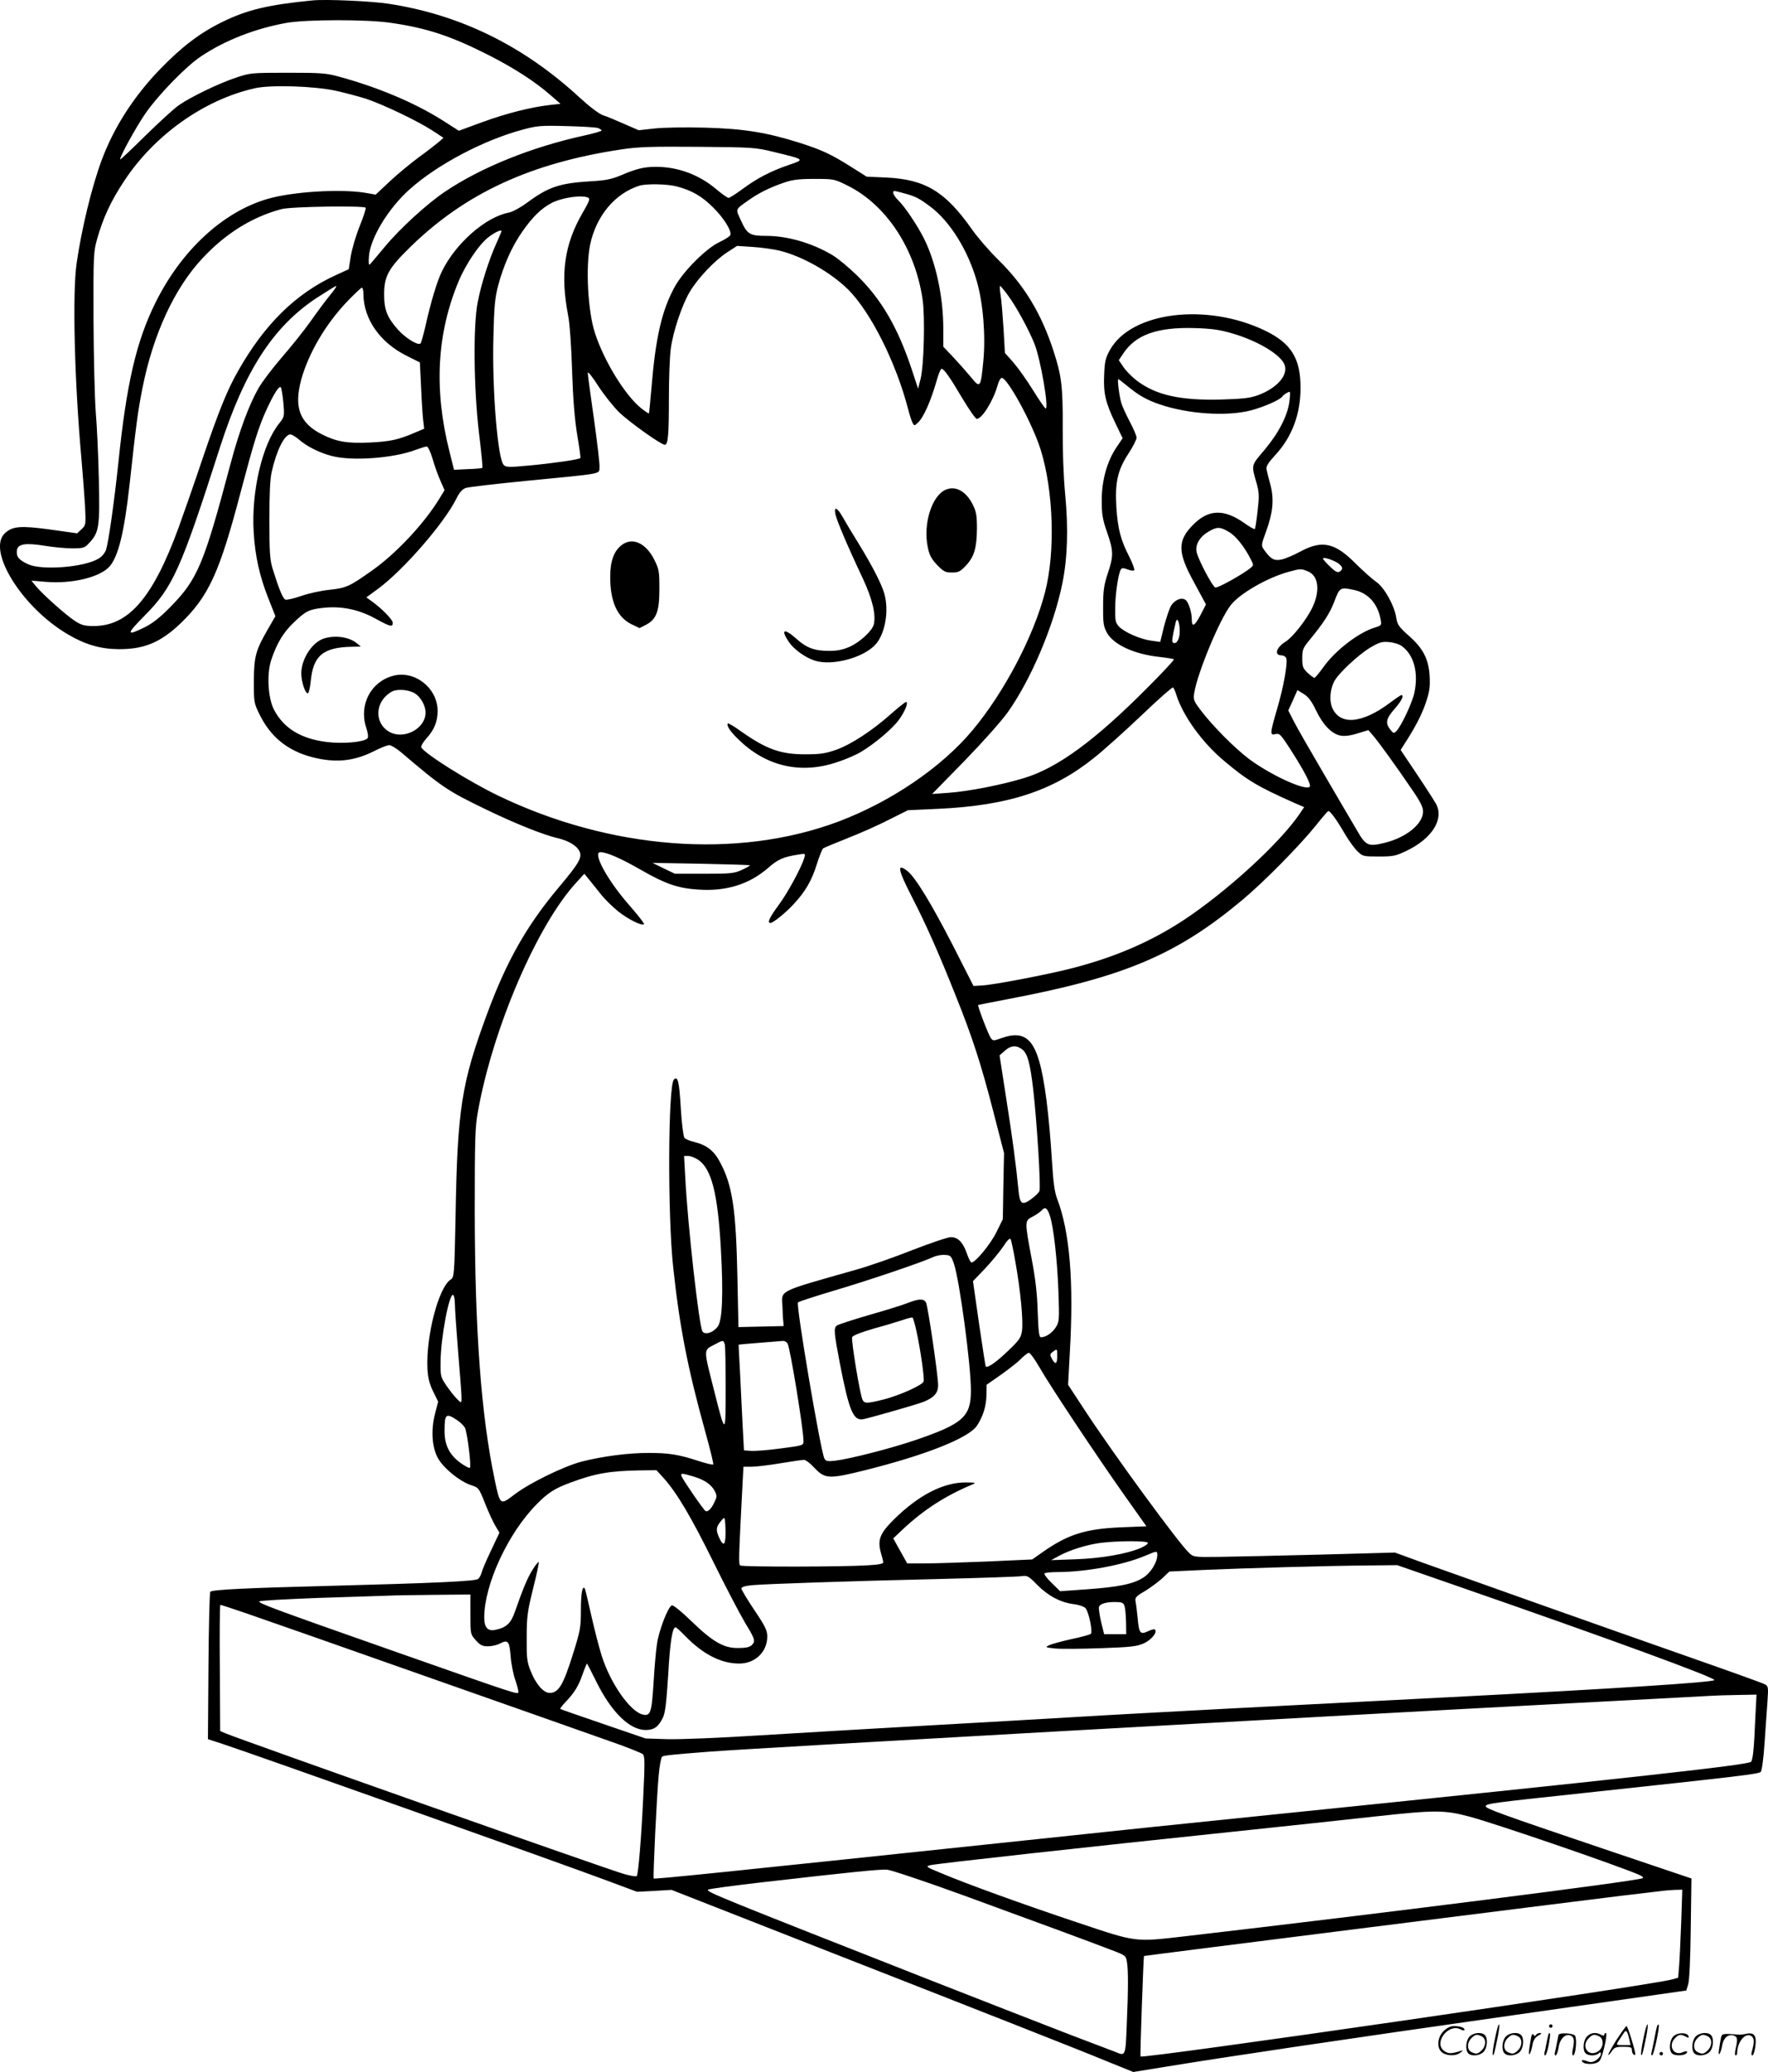 <svg version="1.0" xmlns="http://www.w3.org/2000/svg"
  viewBox="0 0 1024.447 1200.27"
 preserveAspectRatio="xMidYMid meet">
<g transform="translate(-0.42,1200.641) scale(0.1,-0.1)"
fill="#000000" stroke="none">
<path d="M1815 12004 c-255 -25 -378 -54 -521 -124 -131 -64 -234 -142 -365
-277 -149 -155 -264 -333 -334 -520 -58 -154 -118 -401 -147 -603 -25 -177
-12 -688 28 -1130 8 -91 17 -214 21 -275 5 -109 5 -110 -20 -134 l-26 -24
-156 22 c-169 23 -218 20 -262 -21 -107 -99 98 -430 364 -586 100 -59 188 -85
293 -86 148 -1 243 38 359 148 164 158 227 293 351 767 75 283 102 370 146
467 45 98 75 145 85 135 4 -4 11 -45 15 -89 7 -81 6 -82 -24 -120 -98 -122
-162 -393 -148 -629 8 -140 35 -259 86 -387 l40 -101 -44 -76 c-71 -123 -80
-158 -81 -301 0 -122 1 -127 33 -192 64 -131 164 -211 306 -248 135 -34 240
-24 359 36 37 19 76 34 87 34 10 0 42 -19 69 -42 236 -201 267 -222 486 -328
171 -83 338 -150 421 -169 64 -15 111 -44 126 -76 16 -36 -2 -68 -117 -205
-188 -223 -306 -431 -419 -738 -148 -400 -171 -548 -182 -1159 -7 -358 -8
-365 -29 -379 -70 -46 -143 -328 -134 -515 3 -56 11 -88 33 -133 l29 -59 -18
-69 c-25 -97 -18 -200 19 -262 33 -57 125 -131 188 -152 46 -15 47 -16 83
-107 20 -51 47 -109 60 -130 l23 -39 -48 -102 c-27 -56 -52 -114 -55 -129 -4
-14 -13 -31 -20 -37 -16 -13 -250 -24 -860 -40 -480 -12 -681 -22 -692 -34 -5
-4 -9 -198 -11 -431 l-3 -423 83 -27 c191 -63 1942 -685 2226 -791 l177 -66
100 5 100 6 640 -251 c1215 -476 1721 -675 1878 -740 l158 -64 197 32 c343 56
986 152 2012 298 l995 142 11 35 c7 21 13 148 15 324 l4 290 -510 172 c-598
202 -686 234 -682 247 5 15 34 19 558 75 939 101 1024 111 1036 124 6 7 16 79
22 172 6 88 14 197 17 242 5 77 4 82 -16 93 -12 7 -219 81 -459 165 -448 157
-1243 439 -1525 540 l-159 58 -436 -12 c-240 -6 -502 -12 -583 -13 -144 -2
-149 -1 -174 23 -60 56 -437 571 -606 829 l-95 145 10 185 c24 411 0 702 -74
894 -14 37 -22 95 -29 211 -17 274 -43 480 -75 586 -40 138 -100 174 -218 132
-47 -17 -49 -17 -62 1 -14 19 -78 187 -73 191 2 1 80 16 173 34 675 128 979
257 1361 577 125 105 328 311 423 429 35 44 67 81 71 83 10 4 48 -48 98 -134
23 -39 56 -84 73 -100 29 -28 34 -29 122 -29 83 0 99 3 159 32 148 70 220 182
174 271 -8 15 -57 92 -110 171 l-96 143 20 32 c61 93 102 171 126 242 22 66
25 92 22 154 -6 100 -38 161 -122 235 -55 49 -65 63 -71 101 -11 73 -70 179
-118 211 -23 16 -73 61 -113 100 -123 126 -198 143 -324 75 -41 -22 -92 -44
-113 -47 -41 -8 -60 3 -98 56 -18 26 -18 27 12 109 40 110 46 186 24 270 -10
36 -20 75 -22 87 -4 17 8 37 50 83 97 104 147 237 147 390 0 170 -54 258 -205
331 -338 163 -775 110 -899 -111 -26 -47 -31 -66 -34 -146 -5 -106 8 -162 68
-285 l39 -81 -35 -52 c-55 -81 -86 -192 -86 -307 0 -80 4 -109 31 -186 38
-110 38 -136 4 -238 -22 -67 -27 -99 -27 -190 -1 -96 2 -115 21 -152 38 -70
157 -126 306 -142 43 -5 81 -11 83 -14 3 -3 -66 -77 -153 -164 -303 -305 -520
-464 -713 -523 -127 -39 -323 -78 -440 -86 l-95 -7 185 189 c105 108 214 230
253 284 134 188 267 500 317 748 30 149 35 316 16 517 -10 104 -15 253 -14
385 1 237 -7 301 -53 442 -70 217 -170 382 -319 528 -53 52 -121 131 -152 175
-155 221 -271 292 -497 303 l-115 5 -95 60 c-112 70 -162 94 -293 136 -190 60
-323 82 -548 88 -116 3 -244 1 -295 -5 l-90 -10 -85 37 c-47 21 -102 44 -122
50 -23 8 -76 48 -135 102 -326 301 -694 481 -1109 544 -99 15 -364 27 -439 19z
m454 -130 c210 -30 350 -77 569 -188 145 -74 266 -152 354 -229 l60 -52 -63
-7 c-106 -12 -247 -47 -390 -99 l-136 -50 -99 63 c-159 100 -373 190 -594 250
-76 21 -107 23 -300 23 -210 0 -217 -1 -300 -29 -96 -32 -257 -109 -328 -158
-26 -17 -113 -97 -195 -177 -81 -80 -147 -143 -147 -138 0 19 89 181 144 262
73 107 236 276 325 335 139 93 313 161 496 194 114 20 466 21 604 0z m-321
-393 c51 -11 130 -32 175 -46 100 -33 299 -128 387 -185 l64 -42 -31 -27 c-17
-14 -68 -54 -114 -87 -46 -34 -121 -96 -166 -138 l-82 -77 -63 11 c-145 23
-421 6 -564 -36 -258 -75 -499 -298 -649 -601 -111 -224 -168 -469 -215 -928
-24 -225 -56 -454 -71 -502 -6 -19 -24 -41 -43 -52 -81 -50 -324 -70 -407 -34
-55 25 -71 44 -67 80 4 39 49 46 161 28 48 -8 119 -15 158 -15 66 0 73 2 99
30 59 63 63 94 57 368 -3 136 -11 312 -18 392 -6 80 -12 321 -13 535 -1 373 0
393 21 467 35 124 80 220 156 335 175 267 464 472 757 538 91 21 343 13 468
-14z m1520 -216 c12 -4 22 -11 22 -15 0 -3 -46 -17 -102 -29 -305 -67 -595
-184 -804 -324 -106 -71 -264 -216 -350 -320 -42 -51 -81 -96 -86 -102 -7 -7
-9 9 -6 47 8 106 113 278 235 387 159 143 431 287 658 347 81 22 105 24 250
20 88 -2 170 -7 183 -11z m1021 -139 c181 -44 180 -43 86 -75 -105 -36 -184
-77 -269 -140 -38 -28 -74 -51 -80 -51 -7 0 -39 23 -71 50 -99 84 -222 130
-350 130 -69 0 -114 -11 -205 -50 -53 -22 -87 -29 -177 -34 -178 -11 -242 -33
-365 -124 -38 -28 -84 -53 -105 -57 -134 -25 -308 -177 -388 -340 -28 -57 -64
-176 -95 -315 -12 -52 -25 -99 -29 -103 -14 -14 -86 30 -131 80 -62 70 -80
114 -80 204 0 106 25 151 153 276 319 311 697 485 1222 564 100 15 173 17 445
15 316 -3 328 -3 439 -30z m429 -196 c223 -112 389 -365 432 -658 15 -101 8
-384 -12 -462 l-14 -55 -38 115 c-80 240 -175 403 -315 540 -48 47 -112 100
-144 119 -118 70 -260 111 -382 111 -95 0 -111 9 -146 86 -34 74 -38 63 46
123 54 38 117 70 195 97 54 19 86 24 181 24 116 0 117 0 197 -40z m-991 -4
c87 -23 145 -57 209 -121 63 -62 109 -137 100 -160 -3 -8 -31 -26 -63 -41 -77
-36 -207 -166 -258 -257 -76 -137 -112 -295 -136 -587 -7 -80 -13 -147 -15
-149 -1 -1 -21 12 -44 30 -94 75 -217 276 -269 438 -41 127 -54 382 -27 512
36 167 145 296 286 340 41 12 162 10 217 -5z m1318 -40 c64 -17 87 -29 153
-79 112 -85 215 -251 266 -429 37 -128 52 -317 38 -462 -15 -157 -18 -161 -72
-94 -24 29 -70 81 -102 115 l-58 61 0 104 c0 186 -43 384 -112 523 -40 79
-111 184 -148 220 -28 27 -40 55 -22 55 4 0 30 -6 57 -14z m-1834 -24 c14 -6
9 -20 -33 -92 -104 -181 -128 -352 -82 -590 9 -42 19 -184 23 -320 6 -171 15
-284 30 -374 12 -70 20 -130 18 -133 -9 -9 -164 -31 -295 -43 -117 -11 -136
-11 -149 3 -35 34 -68 438 -60 737 4 179 9 229 27 300 32 120 79 226 140 314
60 86 110 135 171 167 61 31 172 47 210 31z m-1288 -59 c3 -5 -13 -52 -34
-105 -22 -54 -45 -132 -52 -174 l-12 -77 -72 -33 c-232 -105 -415 -284 -569
-556 -62 -108 -113 -234 -206 -508 -49 -146 -112 -326 -139 -400 -149 -407
-290 -570 -492 -570 -52 0 -71 5 -108 29 -51 33 -184 151 -225 200 l-28 34 82
-7 c152 -13 315 26 371 89 51 59 85 197 116 475 39 357 48 423 75 560 62 312
187 581 350 753 133 142 286 237 455 282 54 15 480 21 488 8z m787 -137 c0 -2
-14 -33 -30 -70 -41 -90 -87 -233 -107 -336 -28 -135 -24 -498 6 -757 14 -112
23 -205 20 -207 -2 -2 -40 -6 -84 -7 l-80 -4 -27 108 c-90 358 -73 681 54 985
43 102 121 217 177 258 40 29 71 42 71 30z m1609 -111 c133 -32 299 -126 400
-226 130 -130 277 -422 347 -692 9 -34 20 -70 26 -80 9 -18 10 -18 30 0 34 31
76 126 113 256 9 31 20 57 25 57 14 0 48 -48 121 -172 39 -65 76 -118 83 -118
30 0 94 102 120 192 6 23 16 43 23 45 30 10 179 -262 227 -415 75 -239 86
-596 25 -828 -66 -255 -237 -579 -419 -797 -181 -217 -475 -416 -781 -531
-586 -218 -1319 -161 -1969 152 -174 84 -431 246 -445 280 -2 7 11 30 30 51
45 49 65 98 65 159 0 132 -132 237 -257 204 -129 -34 -199 -166 -158 -297 12
-37 15 -59 8 -66 -22 -22 -141 -32 -234 -21 -152 19 -250 79 -307 187 -35 67
-43 206 -17 286 32 97 71 163 133 221 69 66 88 75 175 84 101 10 199 -10 293
-61 91 -50 104 -53 104 -26 0 18 -66 85 -124 126 l-29 21 71 52 c147 110 380
378 450 519 18 37 34 55 55 63 16 5 169 23 341 40 464 45 430 39 434 78 2 18
-13 144 -32 280 -20 137 -36 257 -36 268 0 11 27 -22 61 -76 34 -52 88 -120
121 -152 60 -58 243 -188 264 -188 19 0 24 54 24 271 0 114 5 243 11 286 13
98 65 254 110 329 47 79 142 179 214 227 l60 39 90 -6 c50 -3 119 -13 154 -21z
m-2603 -259 c-24 -29 -75 -98 -113 -152 -39 -55 -114 -148 -166 -208 -52 -60
-114 -141 -136 -180 -54 -95 -111 -248 -161 -436 -156 -587 -191 -669 -350
-831 -60 -61 -104 -95 -149 -117 -106 -52 -106 -40 -1 66 166 167 211 267 439
978 143 443 307 697 559 864 59 38 110 70 114 70 5 0 -11 -24 -36 -54z m3931
-4 c46 -62 119 -196 152 -279 35 -90 84 -373 64 -373 -4 0 -37 48 -73 106 -36
58 -87 130 -114 161 l-49 55 -8 142 c-5 77 -12 165 -17 194 -5 28 -6 52 -3 52
3 0 25 -26 48 -58z m-3737 11 c1 -146 97 -282 253 -359 l74 -37 7 -141 c3 -78
9 -164 12 -192 l6 -51 -52 -22 c-97 -42 -144 -52 -261 -58 -132 -6 -193 4
-279 47 -130 66 -164 157 -120 319 43 153 141 320 266 451 42 44 81 80 85 80
5 0 9 -17 9 -37z m5035 -228 c150 -44 282 -124 303 -183 21 -60 -46 -135 -155
-175 -47 -17 -87 -21 -213 -25 -235 -6 -377 25 -488 109 -29 22 -64 58 -78 79
l-27 40 26 39 c72 109 198 153 412 147 103 -3 148 -10 220 -31z m-613 -301
c67 -56 115 -84 192 -110 163 -56 388 -71 528 -35 76 20 171 62 183 81 3 5 15
15 27 21 20 11 20 10 14 -47 -10 -84 -62 -185 -145 -284 -79 -93 -77 -84 -45
-195 14 -52 15 -73 5 -159 -6 -55 -13 -102 -16 -104 -3 -3 -31 13 -63 36 -116
81 -205 78 -292 -9 -95 -94 -94 -161 5 -340 l67 -124 -32 -62 c-34 -64 -50
-72 -50 -25 0 40 -18 98 -35 112 -22 19 -63 3 -85 -32 -10 -17 -28 -71 -41
-120 l-22 -90 -51 7 c-63 8 -157 49 -188 82 -20 22 -23 34 -22 106 0 80 18
201 33 225 5 9 15 9 39 0 17 -7 34 -9 38 -5 4 4 -9 40 -29 80 -49 95 -66 160
-74 283 -9 145 7 216 68 310 27 41 49 84 49 95 0 11 -18 52 -39 92 -21 40 -43
88 -49 107 -12 40 -25 140 -18 140 2 0 24 -16 48 -36z m-4795 -314 c44 -39
119 -77 190 -95 117 -31 359 -13 487 36 28 10 56 19 63 19 7 0 22 -32 34 -72
11 -40 32 -97 45 -126 l24 -55 -31 -51 c-89 -145 -252 -319 -394 -418 -126
-89 -146 -98 -241 -108 -49 -5 -123 -21 -165 -36 -43 -15 -84 -24 -91 -21 -15
5 -40 68 -75 182 -15 50 -18 96 -18 280 0 150 4 239 14 280 28 124 74 215 108
215 8 0 31 -14 50 -30z m5388 -535 c40 -23 90 -85 128 -161 15 -29 15 -33 -1
-46 -42 -36 -193 -120 -206 -115 -16 6 -93 150 -107 201 -12 42 14 91 65 121
51 31 69 31 121 0z m634 -182 c27 -21 29 -34 7 -48 -12 -7 -25 0 -56 30 -22
21 -40 42 -40 46 0 11 62 -9 89 -28z m-175 -47 c62 -26 71 -117 21 -216 -35
-69 -112 -166 -151 -190 -56 -35 -69 -80 -23 -80 11 0 22 -7 26 -16 10 -26
-15 -167 -53 -295 -42 -144 -42 -153 -9 -145 23 6 30 -2 81 -80 85 -132 128
-214 117 -225 -25 -25 -227 68 -353 162 -83 63 -212 193 -279 282 -40 53 -43
60 -37 100 19 115 145 421 210 506 51 68 215 162 337 195 69 19 73 19 113 2z
m266 -107 c81 -17 137 -79 154 -170 6 -35 5 -36 -31 -47 -95 -28 -230 -132
-299 -228 -25 -35 -49 -64 -54 -64 -4 0 -22 13 -39 29 -27 26 -31 35 -31 84 0
50 4 60 43 107 82 100 116 153 142 220 32 85 35 86 115 69z m-1010 -240 c0
-46 -19 -77 -39 -65 -8 5 -5 27 15 115 8 38 24 6 24 -50z m1288 -86 c69 -51
96 -153 72 -268 -12 -58 -77 -197 -106 -225 -13 -13 -17 -12 -34 10 -30 38
-24 65 25 120 40 45 57 80 39 80 -3 0 -33 -20 -65 -44 -162 -122 -292 -133
-336 -28 -17 41 -12 105 12 151 23 45 138 153 207 195 55 32 69 37 111 33 27
-2 61 -13 75 -24z m-1308 -281 c39 -123 151 -278 277 -383 135 -114 195 -149
406 -243 l58 -25 -29 -43 c-117 -170 -423 -449 -670 -612 -188 -123 -389 -211
-637 -276 -136 -36 -463 -99 -530 -102 l-50 -3 -120 236 c-124 241 -216 392
-262 429 -64 50 -57 11 26 -151 79 -153 153 -319 252 -568 98 -243 150 -405
220 -678 l61 -236 -4 -192 -3 -191 -37 -75 c-37 -75 -130 -185 -147 -175 -5 4
-16 27 -25 53 -22 63 -51 93 -92 93 -18 0 -117 -34 -221 -74 -103 -41 -253
-94 -333 -116 -458 -130 -427 -115 -422 -213 1 -34 3 -73 5 -87 l2 -25 -131
-3 -131 -3 -6 288 c-8 396 -29 533 -100 666 -35 67 -77 100 -149 118 -26 6
-52 17 -58 24 -6 8 -16 85 -21 171 -9 154 -17 190 -40 167 -34 -34 -37 -789
-4 -1088 37 -347 85 -589 186 -953 28 -101 49 -186 46 -189 -3 -3 -41 6 -84
20 -116 38 -173 47 -291 47 -118 0 -264 -19 -387 -50 -103 -27 -303 -124 -390
-191 -83 -63 -83 -63 -114 84 -79 375 -115 861 -116 1557 0 413 2 488 18 575
87 488 346 1089 575 1334 l42 46 28 -34 c15 -18 45 -57 68 -85 22 -28 67 -72
99 -98 57 -46 139 -87 151 -75 3 3 -35 52 -84 108 -128 145 -217 309 -169 309
37 0 119 -36 234 -102 145 -83 217 -108 339 -115 159 -10 291 32 398 125 58
51 88 64 175 78 42 7 43 6 36 -17 -15 -55 -100 -211 -151 -278 -50 -68 -66
-101 -46 -101 16 0 87 57 134 108 69 74 105 136 135 232 15 47 31 88 37 92 6
4 70 31 141 59 72 28 180 76 240 107 l110 55 175 8 c406 19 664 103 903 295
56 44 180 156 276 247 96 92 178 164 182 161 4 -2 13 -21 19 -42z m-4412 8
c34 -21 62 -71 62 -111 0 -96 -130 -162 -215 -109 -74 46 -78 149 -10 209 29
25 44 31 83 31 29 0 59 -8 80 -20z m5223 -101 c40 -83 91 -135 142 -144 22 -4
57 0 97 13 l63 19 27 -31 c32 -37 132 -175 223 -309 50 -72 67 -106 67 -131 0
-72 -97 -151 -223 -182 -94 -23 -109 -17 -158 69 -23 39 -109 185 -190 324
-81 138 -162 279 -179 313 l-31 61 27 59 26 59 37 -23 c26 -16 46 -42 72 -97z
m-3282 -895 c2 -2 -18 -14 -45 -26 -45 -21 -64 -23 -219 -23 l-170 0 -65 31
-65 32 280 -5 c154 -3 282 -7 284 -9z m1579 -1067 c30 -24 45 -78 63 -231 22
-194 45 -566 36 -589 -3 -9 -25 -30 -48 -47 -54 -39 -66 -29 -74 58 -13 136
-35 303 -72 536 l-37 239 32 28 c33 30 67 32 100 6z m-1878 -639 c77 -52 113
-194 131 -512 15 -267 9 -418 -18 -454 -26 -35 -72 -50 -88 -29 -20 27 -86
617 -100 890 l-7 127 25 0 c13 0 39 -10 57 -22z m2037 -322 c22 -65 43 -254
50 -437 6 -169 5 -179 -15 -211 -21 -33 -58 -58 -86 -58 -11 0 -15 33 -19 148
-3 107 -13 191 -36 312 -40 214 -40 215 7 239 21 11 44 27 52 36 19 23 33 14
47 -29z m-199 -271 c30 -168 46 -342 38 -397 -6 -41 -15 -54 -82 -118 -68 -65
-118 -100 -128 -89 -2 2 -19 114 -39 249 l-35 245 69 72 c38 40 85 98 106 128
24 38 39 52 43 43 4 -7 17 -67 28 -133z m-356 -10 c33 -101 98 -584 98 -733 0
-152 -45 -193 -320 -287 -140 -48 -382 -110 -467 -120 -44 -5 -54 -3 -62 13
-22 42 -166 891 -153 904 5 5 98 35 208 68 194 57 504 162 574 194 19 9 51 15
70 13 33 -2 36 -6 52 -52z m-2892 -233 c0 -26 9 -157 20 -292 25 -313 26 -289
-5 -260 -14 13 -42 48 -62 77 -36 53 -37 57 -36 141 1 142 51 401 73 387 6 -4
10 -27 10 -53z m1564 -234 c3 -13 5 -129 5 -258 0 -271 -1 -271 -68 -5 -61
241 -62 229 4 263 50 27 51 27 59 0z m364 5 c16 -31 92 -498 92 -564 0 -25 -1
-26 -132 -43 -73 -10 -151 -16 -173 -14 l-40 3 -8 150 c-4 83 -11 220 -15 305
-5 85 -8 156 -8 157 1 1 55 6 121 11 66 5 128 10 137 11 10 0 21 -7 26 -16z
m1562 -73 c0 -46 -11 -51 -31 -14 -12 23 -12 27 6 40 25 19 25 19 25 -26z
m-104 -62 c60 -106 337 -522 497 -748 l124 -175 -151 -6 c-203 -9 -305 -41
-451 -144 l-60 -42 -265 -12 c-146 -6 -309 -11 -362 -11 l-97 0 -41 73 -40 72
57 54 c121 113 247 194 403 259 21 9 16 11 -36 11 -131 2 -276 -72 -420 -214
-81 -81 -96 -117 -76 -192 7 -23 13 -48 14 -55 2 -10 -22 -15 -92 -19 -134 -9
-723 -10 -736 -1 -11 7 -10 31 12 460 l6 112 46 0 c26 0 101 9 167 20 66 11
128 20 138 20 10 0 37 -21 60 -46 61 -65 85 -66 294 -14 352 88 601 187 648
258 36 54 55 117 55 181 l1 56 83 58 c45 32 98 73 116 92 19 19 39 35 46 35 7
0 34 -37 60 -82z m-3369 -311 c18 -12 36 -31 42 -43 13 -29 37 -222 28 -230
-3 -4 -27 9 -53 27 -65 47 -94 104 -94 185 0 102 8 108 77 61z m1194 -334 c78
-88 159 -226 286 -483 69 -140 152 -299 184 -353 48 -78 58 -101 50 -116 -14
-25 -33 -31 -95 -31 -79 0 -144 38 -263 153 -63 61 -108 97 -116 94 -22 -8
-75 -146 -86 -223 -6 -38 -15 -141 -20 -228 -11 -174 -18 -192 -64 -181 -73
19 -186 181 -236 339 -16 50 -43 156 -61 236 -18 80 -34 149 -37 154 -14 22
-23 -28 -23 -126 0 -100 -3 -117 -49 -263 -54 -171 -81 -215 -132 -215 -36 0
-80 51 -110 127 -21 51 -24 74 -23 193 0 121 4 150 37 284 21 82 35 151 33
154 -3 2 -19 -17 -35 -43 -30 -47 -57 -113 -103 -244 -24 -69 -49 -92 -114
-106 -44 -9 -64 14 -64 73 1 191 138 488 305 656 65 66 104 91 197 125 143 53
226 67 400 70 l96 1 43 -47z m170 11 c66 -20 104 -46 125 -85 13 -27 13 -33
-2 -64 -18 -39 -39 -59 -52 -51 -12 7 -130 179 -138 200 -8 20 -1 20 67 0z
m180 -387 c-7 -7 -17 4 -30 33 -21 46 -18 63 18 104 15 17 16 14 19 -54 2 -41
-2 -78 -7 -83z m2454 3 c3 -6 -15 -19 -40 -30 -81 -35 -231 -61 -380 -66
l-140 -5 46 25 c62 34 163 65 240 75 94 12 267 13 274 1z m55 -72 c0 -41 -38
-103 -81 -130 -56 -37 -145 -55 -328 -68 l-154 -11 -48 47 c-27 26 -46 51 -43
56 3 4 37 8 75 8 163 0 380 40 508 94 71 30 71 30 71 4z m1747 -182 c874 -303
1493 -530 1481 -542 -14 -13 -582 -50 -1538 -99 -371 -19 -938 -48 -1260 -65
-322 -17 -731 -39 -910 -50 -179 -11 -570 -33 -870 -50 -300 -17 -729 -42
-955 -56 -235 -15 -463 -24 -535 -22 l-125 4 -245 84 c-135 46 -247 85 -249
87 -3 2 11 20 31 41 51 54 73 89 98 160 12 34 24 62 25 62 2 0 25 -46 53 -102
88 -179 194 -283 288 -283 48 0 74 19 100 73 13 28 20 89 30 247 11 192 24
275 43 275 4 0 29 -23 56 -51 105 -107 208 -159 313 -159 92 0 162 68 162 156
0 36 -11 59 -75 154 -41 61 -75 118 -75 125 0 8 21 15 63 19 79 7 538 23 1092
36 237 6 447 13 467 16 35 5 41 2 93 -51 64 -64 134 -101 211 -111 29 -3 59
-14 68 -23 19 -21 43 -138 31 -149 -6 -5 -57 -19 -115 -31 -58 -13 -116 -29
-129 -36 -22 -11 -18 -12 40 -18 35 -3 154 -2 264 2 173 6 206 10 247 28 45
21 80 64 64 80 -3 4 -22 -1 -40 -10 -45 -21 -52 -12 -60 78 -4 39 -9 81 -12
95 -4 22 3 30 53 59 32 19 77 53 101 74 l42 40 193 9 c251 11 715 24 944 26
l183 2 357 -124z m-5727 -161 c0 -114 0 -115 31 -150 26 -29 38 -35 71 -35 21
0 53 7 69 16 47 24 55 14 62 -73 3 -43 15 -105 27 -138 11 -33 19 -65 18 -71
-4 -14 -2 -15 -708 233 -712 250 -803 284 -793 293 4 5 157 13 338 20 182 6
362 12 400 13 39 2 163 4 278 5 l207 2 0 -115z m3791 45 c4 -14 7 -55 8 -92
l1 -68 -64 0 -64 0 -17 69 c-9 38 -15 78 -13 88 4 20 48 32 108 29 27 -1 36
-6 41 -26z m-5090 -39 c79 -27 542 -189 1029 -361 487 -171 968 -341 1070
-377 102 -35 191 -71 199 -78 12 -12 12 -50 2 -255 -11 -236 -28 -436 -37
-451 -2 -4 -36 1 -74 12 -91 25 -2200 770 -2307 814 l-33 14 -2 365 c-2 201 0
366 3 366 4 0 71 -22 150 -49z m8744 -608 c-7 -170 -13 -234 -24 -252 -11 -18
-746 -99 -2772 -306 -405 -41 -1010 -104 -1345 -140 -1894 -200 -2236 -235
-2242 -230 -5 5 18 487 29 599 5 55 14 103 20 107 11 7 61 12 279 29 246 19
3409 197 4985 280 418 22 783 41 810 43 28 2 99 4 158 5 l109 2 -7 -137z
m-1659 -569 c149 -39 859 -283 984 -337 24 -11 30 -17 20 -21 -53 -19 -1488
-201 -2651 -336 -293 -34 -278 -35 -619 79 -315 105 -649 226 -795 288 -86 35
-89 38 -60 45 33 9 924 107 1745 193 294 31 672 71 840 90 338 37 394 37 536
-1z m-2931 -456 c427 -156 729 -267 861 -318 79 -30 82 -32 88 -68 8 -48 8
-159 -1 -365 -7 -182 -7 -182 -65 -157 -13 5 -131 50 -263 100 -132 51 -492
191 -800 312 -1225 482 -1311 516 -1298 528 4 5 150 24 323 44 514 59 673 75
715 72 22 -2 220 -68 440 -148z m4161 -150 c-4 -101 -9 -216 -12 -255 l-6 -73
-36 -10 c-139 -37 -3064 -461 -3079 -446 -4 3 17 579 20 582 3 2 2527 320
2767 349 113 13 219 26 235 28 17 2 50 5 73 6 l44 1 -6 -182z M5485 9170 c-81
-33 -133 -198 -105 -333 9 -46 21 -68 54 -103 38 -39 48 -44 86 -44 37 0 48 5
81 40 48 51 63 102 64 215 0 76 -4 98 -25 140 -38 75 -98 109 -155 85z M4845
9028 c7 -36 71 -187 159 -373 56 -121 77 -210 63 -267 -10 -36 -77 -99 -137
-127 -41 -18 -72 -25 -120 -25 -85 0 -131 16 -191 70 -72 64 -93 55 -44 -18
29 -43 94 -90 149 -108 101 -33 286 16 355 95 54 62 77 193 50 290 -15 56 -69
161 -148 290 -38 61 -80 131 -95 158 -31 55 -51 62 -41 15z M3605 8848 c-44
-35 -65 -92 -65 -184 0 -141 40 -232 122 -273 l48 -23 37 19 c61 32 78 78 78
208 0 102 -2 114 -30 170 -49 97 -128 132 -190 83z M1885 8309 c-70 -20 -134
-117 -135 -202 0 -49 22 -117 38 -117 5 0 13 32 17 72 14 147 72 195 240 198
l50 1 -23 19 c-43 36 -122 48 -187 29z M5165 7869 c-108 -96 -232 -177 -319
-207 -57 -20 -90 -25 -171 -25 -146 -1 -228 28 -377 133 -39 28 -73 48 -76 46
-11 -12 15 -51 74 -105 156 -146 353 -189 557 -120 51 16 114 44 142 61 81 49
180 133 218 185 35 48 57 103 41 103 -5 0 -45 -32 -89 -71z M5265 4459 c-27
-11 -129 -43 -225 -70 -96 -28 -181 -56 -187 -61 -19 -15 -16 -41 17 -216 55
-283 79 -339 139 -326 61 14 316 87 349 101 59 24 82 51 82 95 0 57 -59 457
-70 479 -13 24 -41 23 -105 -2z m48 -157 c24 -107 49 -281 43 -298 -8 -22
-138 -80 -230 -104 -97 -24 -113 -25 -124 -2 -14 26 -67 345 -60 363 4 9 51
28 124 49 66 18 142 41 169 50 28 10 53 16 57 14 3 -2 13 -35 21 -72z M8666
194 c-10 -47 -15 -88 -12 -91 5 -6 9 7 30 110 7 37 10 67 6 67 -4 0 -15 -39
-24 -86z M8980 270 c0 -5 5 -10 10 -10 6 0 10 5 10 10 0 6 -4 10 -10 10 -5 0
-10 -4 -10 -10z M9526 194 c-10 -47 -15 -88 -12 -91 5 -6 9 7 30 110 7 37 10
67 6 67 -4 0 -15 -39 -24 -86z M9606 269 c-3 -8 -10 -41 -16 -74 -6 -33 -14
-68 -16 -77 -3 -10 -1 -18 3 -18 10 0 46 171 38 178 -2 3 -7 -1 -9 -9z M8369
241 c-38 -38 -41 -101 -7 -125 29 -20 79 -20 104 0 18 14 18 15 1 10 -53 -17
-69 -17 -92 -2 -69 45 21 166 94 126 12 -6 21 -7 21 -1 0 12 -25 21 -62 21
-19 0 -39 -10 -59 -29z M9370 189 c-28 -45 -49 -83 -47 -85 2 -3 12 7 21 21
14 21 24 25 66 25 43 0 50 -3 50 -19 0 -11 5 -23 10 -26 6 -3 10 -3 10 1 0 20
-44 164 -51 164 -4 0 -30 -37 -59 -81z m75 4 l7 -33 -42 0 c-42 0 -42 0 -28
23 8 12 21 32 29 44 15 25 22 18 34 -34z M8520 210 c-22 -22 -27 -79 -8 -98
19 -19 66 -14 88 8 22 22 27 79 8 98 -19 19 -66 14 -88 -8z m71 0 c25 -14 25
-54 -1 -80 -23 -23 -33 -24 -61 -10 -25 14 -25 54 1 80 23 23 33 24 61 10z
M8730 210 c-22 -22 -27 -79 -8 -98 19 -19 66 -14 88 8 22 22 27 79 8 98 -19
19 -66 14 -88 -8z m71 0 c25 -14 25 -54 -1 -80 -23 -23 -33 -24 -61 -10 -25
14 -25 54 1 80 23 23 33 24 61 10z M8876 204 c-3 -16 -8 -47 -11 -69 -8 -51
10 -26 19 27 5 27 15 42 34 53 18 10 22 14 10 15 -9 0 -20 -5 -24 -11 -5 -8
-9 -8 -14 1 -5 8 -10 3 -14 -16z M8977 223 c-2 -4 -7 -26 -11 -48 -4 -22 -9
-48 -12 -57 -3 -10 -1 -18 4 -18 4 0 14 28 20 62 11 58 10 81 -1 61z M9035
220 c-1 -3 -5 -23 -9 -45 -4 -22 -9 -48 -12 -57 -3 -10 -1 -18 4 -18 5 0 13
20 17 45 7 53 44 87 74 68 17 -11 19 -28 8 -80 -4 -18 -3 -33 2 -33 16 0 24
99 11 115 -12 14 -87 18 -95 5z M9200 210 c-22 -22 -27 -79 -8 -98 7 -7 24
-12 38 -12 14 0 31 5 38 12 9 9 12 8 12 -5 0 -9 -12 -24 -26 -34 -21 -13 -32
-15 -55 -6 -16 6 -29 8 -29 3 0 -24 81 -27 102 -2 18 19 50 162 37 162 -5 0
-9 -5 -9 -10 0 -7 -6 -7 -19 0 -30 16 -59 12 -81 -10z m71 0 c29 -16 25 -65
-6 -86 -56 -37 -103 28 -55 76 23 23 33 24 61 10z M9701 211 c-23 -23 -28 -80
-9 -99 19 -19 88 -13 88 9 0 5 -11 4 -24 -2 -54 -25 -89 38 -46 81 23 23 33
24 62 9 16 -9 19 -8 16 3 -8 22 -64 22 -87 -1z M9830 210 c-22 -22 -27 -79 -8
-98 19 -19 66 -14 88 8 22 22 27 79 8 98 -19 19 -66 14 -88 -8z m71 0 c25 -14
25 -54 -1 -80 -23 -23 -33 -24 -61 -10 -25 14 -25 54 1 80 23 23 33 24 61 10z
M9976 201 c-3 -14 -8 -44 -11 -66 -8 -51 10 -26 19 27 8 41 35 63 66 53 22 -7
24 -21 11 -77 -5 -22 -5 -38 0 -38 5 0 9 6 9 13 0 68 51 125 85 97 15 -13 15
-35 -1 -92 -3 -10 -1 -18 4 -18 6 0 13 23 17 50 9 63 -5 84 -49 76 -17 -4 -35
-6 -41 -6 -101 8 -104 7 -109 -19z M9620 110 c0 -5 5 -10 10 -10 6 0 10 5 10
10 0 6 -4 10 -10 10 -5 0 -10 -4 -10 -10z"/>
</g>
</svg>
